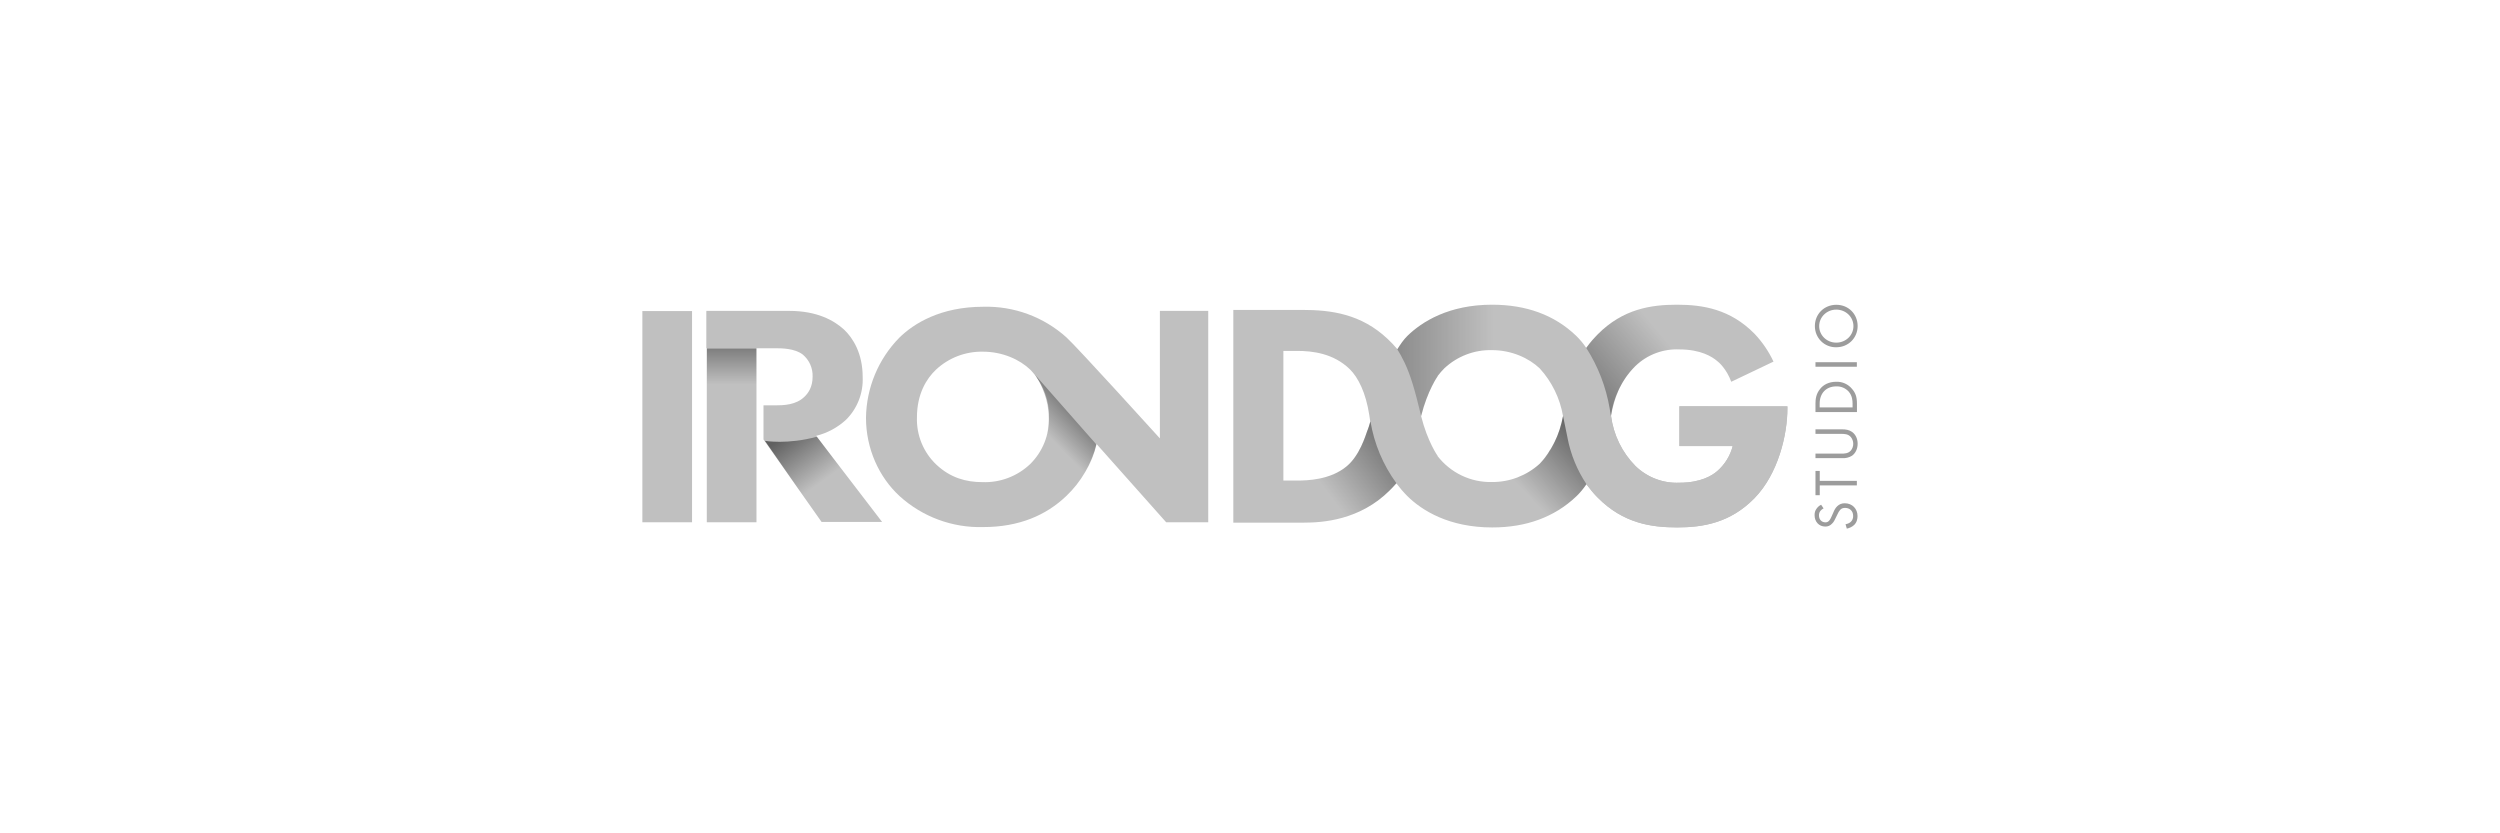 <svg xmlns:xlink="http://www.w3.org/1999/xlink" xmlns="http://www.w3.org/2000/svg" width="144" height="48" viewBox="0 0 144 48" fill="none">
<path d="M105.038 29.283C104.969 29.317 104.907 29.365 104.858 29.424C104.799 29.5 104.769 29.595 104.773 29.691C104.773 29.923 104.925 30.087 105.144 30.087C105.234 30.087 105.291 30.059 105.353 29.996C105.42 29.923 105.459 29.838 105.499 29.747L105.6 29.521C105.656 29.379 105.724 29.255 105.825 29.158C105.949 29.039 106.089 28.988 106.258 28.988C106.696 28.988 106.994 29.311 106.994 29.724C106.994 29.877 106.961 30.076 106.803 30.234C106.685 30.347 106.522 30.421 106.376 30.449L106.303 30.195C106.426 30.177 106.539 30.121 106.606 30.059C106.652 30.015 106.687 29.962 106.71 29.904C106.734 29.845 106.744 29.782 106.741 29.719C106.741 29.396 106.511 29.255 106.275 29.255C106.162 29.255 106.072 29.283 105.993 29.368C105.932 29.436 105.881 29.526 105.825 29.651L105.724 29.855C105.679 29.945 105.634 30.064 105.521 30.166C105.473 30.219 105.413 30.261 105.348 30.29C105.282 30.318 105.211 30.332 105.139 30.33C104.768 30.33 104.52 30.047 104.52 29.674C104.52 29.526 104.549 29.413 104.633 29.3C104.7 29.204 104.796 29.119 104.897 29.073L105.038 29.283ZM104.818 27.697H106.955V27.958H104.818V28.524H104.571V27.125H104.818V27.692V27.697ZM106.033 26.129C106.235 26.129 106.455 26.129 106.612 25.948C106.7 25.839 106.747 25.703 106.747 25.563C106.747 25.422 106.7 25.287 106.612 25.178C106.455 24.991 106.235 24.991 106.033 24.991H104.571V24.73H106.106C106.303 24.73 106.5 24.753 106.679 24.878C106.876 25.019 107 25.263 107 25.557C107 25.857 106.876 26.106 106.679 26.248C106.508 26.355 106.307 26.404 106.106 26.389H104.571V26.129H106.033ZM104.571 23.734V23.258C104.571 23.02 104.593 22.686 104.852 22.386C105.026 22.171 105.33 21.99 105.763 21.99C105.937 21.983 106.111 22.016 106.27 22.088C106.429 22.16 106.569 22.267 106.679 22.403C106.865 22.618 106.961 22.839 106.961 23.253V23.734H104.571ZM106.708 23.473V23.247C106.708 23.06 106.685 22.799 106.494 22.567C106.403 22.464 106.29 22.382 106.164 22.328C106.037 22.274 105.9 22.249 105.763 22.256C105.189 22.256 104.813 22.652 104.813 23.241V23.468H106.702L106.708 23.473ZM104.571 20.863H106.955V21.123H104.571V20.863ZM105.769 20.002C105.607 20.006 105.447 19.977 105.297 19.917C105.147 19.858 105.01 19.768 104.895 19.654C104.781 19.54 104.69 19.403 104.628 19.253C104.567 19.103 104.536 18.942 104.537 18.779C104.537 18.1 105.06 17.556 105.774 17.556C106.477 17.556 107 18.094 107 18.779C107 19.459 106.471 20.002 105.769 20.002ZM105.769 19.736C106.32 19.736 106.758 19.312 106.758 18.785C106.758 18.258 106.32 17.834 105.769 17.834C105.223 17.834 104.785 18.258 104.785 18.785C104.785 19.312 105.223 19.736 105.769 19.736Z" fill="#9C9C9C"/>
<path d="M43.573 17.936V30.081H40.711V17.936H43.567H43.573ZM39.862 17.919V30.081H37V17.919H39.856H39.862ZM66.81 17.913V25.251C66.81 25.251 62.076 20.025 61.43 19.436C60.115 18.253 58.401 17.621 56.639 17.669C54.177 17.669 52.63 18.632 51.793 19.459C50.59 20.688 49.905 22.337 49.881 24.062C49.881 25.846 50.629 27.482 51.815 28.575C53.134 29.772 54.859 30.41 56.634 30.359C58.708 30.359 60.26 29.674 61.413 28.575C62.27 27.764 62.876 26.719 63.156 25.568L67.17 30.081H69.594V17.907H66.816L66.81 17.913ZM59.333 26.735C58.967 27.081 58.537 27.351 58.066 27.529C57.596 27.707 57.096 27.789 56.594 27.771C55.633 27.771 54.739 27.516 53.941 26.769C53.571 26.421 53.279 25.997 53.085 25.527C52.891 25.056 52.799 24.549 52.816 24.04C52.816 22.692 53.367 21.808 53.912 21.293C54.646 20.608 55.616 20.236 56.617 20.257C57.747 20.257 58.736 20.71 59.344 21.293C59.694 21.654 59.969 22.08 60.154 22.549C60.338 23.018 60.428 23.518 60.418 24.023C60.434 24.526 60.347 25.027 60.16 25.494C59.973 25.961 59.691 26.384 59.333 26.735Z" fill="#C0C0C0"/>
<path d="M40.717 20.07H43.567V22.25H40.717V20.07Z" fill="url(#paint0_linear_2673_6877)"/>
<path d="M47.008 25.104C47.649 24.947 48.241 24.629 48.728 24.181C49.052 23.861 49.304 23.475 49.47 23.05C49.636 22.625 49.711 22.169 49.69 21.712C49.69 20.365 49.139 19.476 48.616 18.983C48.02 18.44 47.042 17.907 45.462 17.907H40.688V20.059H44.658C45.029 20.059 45.766 20.065 46.232 20.416C46.42 20.571 46.569 20.767 46.669 20.99C46.769 21.213 46.815 21.457 46.806 21.701C46.806 22.301 46.547 22.652 46.339 22.851C45.855 23.326 45.153 23.349 44.635 23.349H43.977V25.314L47.323 30.064H50.809L47.008 25.104Z" fill="#C0C0C0"/>
<path d="M44.062 25.393C44.062 25.393 45.366 25.619 47.053 25.155L50.843 30.138H47.362C47.362 30.127 44.062 25.393 44.062 25.393Z" fill="url(#paint1_linear_2673_6877)"/>
<path d="M96.733 23.4V25.693H99.803C99.659 26.258 99.345 26.764 98.904 27.143C98.623 27.386 97.97 27.805 96.733 27.805C96.269 27.826 95.805 27.751 95.37 27.585C94.935 27.42 94.538 27.167 94.203 26.843C93.434 26.065 92.94 25.054 92.798 23.966C92.944 23.094 93.27 21.984 94.203 21.084C94.539 20.76 94.936 20.508 95.371 20.344C95.806 20.179 96.269 20.106 96.733 20.127C97.97 20.127 98.623 20.552 98.909 20.795C98.994 20.852 99.455 21.254 99.719 21.99L102.153 20.829C101.877 20.237 101.506 19.694 101.057 19.221C99.663 17.805 98.077 17.551 96.598 17.551C95.103 17.551 93.489 17.788 92.027 19.261C91.831 19.459 91.611 19.702 91.386 20.014L91.381 20.008V20.019L91.37 20.042C91.198 19.785 91.001 19.548 90.779 19.334C89.531 18.14 87.906 17.551 85.949 17.551C83.459 17.551 81.907 18.525 81.058 19.357C80.855 19.561 80.664 19.816 80.49 20.127L80.462 20.082C80.299 19.889 80.124 19.708 79.939 19.532C78.404 18.077 76.661 17.851 75.014 17.851H71.039V30.104H75.109C76.161 30.104 78.314 29.974 80.035 28.258C80.169 28.128 80.299 27.986 80.428 27.839C80.625 28.099 80.839 28.349 81.064 28.575C81.907 29.407 83.459 30.381 85.955 30.381C87.9 30.381 89.531 29.793 90.79 28.592C90.998 28.394 91.195 28.156 91.375 27.89L91.386 27.913V27.924L91.392 27.918C91.617 28.218 91.831 28.473 92.033 28.671C93.495 30.144 95.103 30.381 96.604 30.381C98.088 30.381 99.657 30.121 101.046 28.711C102.429 27.295 102.952 25.03 102.952 23.541V23.411L96.733 23.4ZM78.764 24.787C78.651 25.11 78.308 26.254 77.561 26.865C76.627 27.641 75.312 27.68 74.71 27.68H73.923V20.212H74.71C75.593 20.212 76.807 20.348 77.746 21.265C78.235 21.746 78.674 22.624 78.871 23.909L78.927 24.289C78.871 24.498 78.814 24.668 78.764 24.798V24.787ZM89.284 25.919C89.126 26.213 88.925 26.48 88.688 26.712C87.932 27.398 86.949 27.773 85.933 27.765C85.331 27.778 84.734 27.65 84.19 27.389C83.646 27.128 83.171 26.744 82.801 26.265H82.812C82.812 26.265 82.227 25.45 81.856 23.966C82.227 22.483 82.812 21.667 82.812 21.667H82.801C82.93 21.492 83.065 21.344 83.194 21.214C83.936 20.519 84.919 20.143 85.933 20.167C87.074 20.167 88.069 20.631 88.688 21.22C89.389 21.988 89.856 22.943 90.031 23.972L89.936 24.368C89.802 24.92 89.584 25.447 89.289 25.931L89.284 25.919Z" fill="#C0C0C0"/>
<path d="M63.156 25.608L59.602 21.571C59.602 21.571 61.306 23.791 59.754 26.242L61.132 28.802C61.132 28.802 62.695 27.652 63.156 25.602V25.608Z" fill="url(#paint2_linear_2673_6877)"/>
<path d="M92.719 23.536L92.787 23.96C92.931 22.868 93.427 21.854 94.198 21.073C94.534 20.75 94.931 20.499 95.366 20.336C95.801 20.172 96.264 20.099 96.728 20.121C97.965 20.121 98.617 20.546 98.898 20.784C98.983 20.852 99.449 21.248 99.713 21.984L102.142 20.823C101.865 20.231 101.495 19.688 101.046 19.215C99.663 17.811 98.077 17.551 96.599 17.551C95.103 17.551 93.489 17.788 92.028 19.261C91.831 19.459 91.611 19.702 91.386 20.014L91.381 20.008V20.019L91.37 20.042C92.05 21.102 92.509 22.291 92.719 23.536Z" fill="url(#paint3_linear_2673_6877)"/>
<path d="M90.29 25.223L90.031 23.96C89.856 24.989 89.389 25.944 88.688 26.712C87.932 27.397 86.949 27.773 85.933 27.765C85.332 27.777 84.738 27.647 84.196 27.386C83.655 27.126 83.181 26.742 82.812 26.265C82.812 26.265 82.233 25.45 81.856 23.966C81.744 23.479 81.688 22.664 81.508 22.012L79.068 24.804C79.501 26.248 80.209 27.731 81.069 28.575C81.913 29.407 83.47 30.381 85.961 30.381C87.906 30.381 89.537 29.792 90.796 28.592C91.004 28.394 91.201 28.156 91.381 27.89C90.844 27.085 90.473 26.18 90.29 25.229V25.223Z" fill="url(#paint4_linear_2673_6877)"/>
<path d="M96.733 23.4V25.693H99.803C99.659 26.258 99.344 26.764 98.903 27.143C98.622 27.386 97.97 27.805 96.733 27.805C96.269 27.826 95.805 27.751 95.37 27.585C94.935 27.42 94.538 27.167 94.203 26.843C93.107 25.795 92.843 24.453 92.73 23.541C92.573 22.471 91.887 20.37 90.796 19.334C89.531 18.14 87.906 17.551 85.949 17.551C83.459 17.551 81.907 18.525 81.058 19.357C80.85 19.566 80.664 19.838 80.479 20.116C80.479 20.116 80.827 20.625 81.131 21.418C81.485 22.324 81.783 23.683 81.856 23.966C82.227 22.483 82.812 21.667 82.812 21.667H82.801C82.93 21.492 83.065 21.344 83.194 21.214C83.936 20.519 84.919 20.143 85.932 20.167C87.074 20.167 88.069 20.631 88.688 21.22C89.294 21.887 89.725 22.697 89.941 23.575C90.071 24.13 90.166 24.68 90.284 25.234C90.441 26.2 90.816 27.116 91.381 27.913V27.924L91.386 27.918C91.611 28.218 91.825 28.473 92.027 28.671C93.489 30.144 95.097 30.381 96.598 30.381C98.083 30.381 99.651 30.121 101.04 28.711C102.423 27.295 102.946 25.03 102.946 23.541V23.411L96.733 23.4Z" fill="url(#paint5_linear_2673_6877)"/>
<path d="M78.764 24.793C78.651 25.11 78.308 26.254 77.561 26.865C76.621 27.641 75.311 27.68 74.71 27.68H74.637C74.376 28.461 74.231 29.275 74.204 30.098H75.115C76.166 30.098 78.32 29.968 80.04 28.252C80.175 28.122 80.304 27.981 80.434 27.833C79.663 26.78 79.15 25.557 78.938 24.266C78.876 24.493 78.814 24.663 78.769 24.787L78.764 24.793Z" fill="url(#paint6_linear_2673_6877)"/>
<path d="M96.733 23.4V25.693H99.803C99.659 26.258 99.344 26.764 98.903 27.142C98.622 27.386 97.97 27.805 96.733 27.805C96.269 27.826 95.805 27.751 95.37 27.585C94.935 27.42 94.538 27.167 94.203 26.842C93.434 26.065 92.94 25.054 92.797 23.966L92.73 24.391C92.519 25.635 92.06 26.823 91.381 27.884L91.392 27.907V27.918L91.397 27.913C91.622 28.213 91.836 28.468 92.038 28.666C93.5 30.138 95.108 30.376 96.609 30.376C98.094 30.376 99.662 30.115 101.051 28.7C102.434 27.29 102.957 25.019 102.957 23.536V23.4H96.733Z" fill="#C0C0C0"/>
<defs>
<linearGradient id="paint0_linear_2673_6877" x1="42.145" y1="22.151" x2="42.145" y2="19.109" gradientUnits="userSpaceOnUse">
<stop stop-opacity="0"/>
<stop offset="1" stop-opacity="0.5"/>
</linearGradient>
<linearGradient id="paint1_linear_2673_6877" x1="47.397" y1="27.701" x2="45.392" y2="24.94" gradientUnits="userSpaceOnUse">
<stop stop-opacity="0"/>
<stop offset="1" stop-opacity="0.5"/>
</linearGradient>
<linearGradient id="paint2_linear_2673_6877" x1="60.998" y1="25.736" x2="63.089" y2="23.711" gradientUnits="userSpaceOnUse">
<stop stop-opacity="0"/>
<stop offset="1" stop-opacity="0.5"/>
</linearGradient>
<linearGradient id="paint3_linear_2673_6877" x1="96.768" y1="20.596" x2="91.063" y2="25.327" gradientUnits="userSpaceOnUse">
<stop stop-opacity="0"/>
<stop offset="1" stop-opacity="0.5"/>
</linearGradient>
<linearGradient id="paint4_linear_2673_6877" x1="85.596" y1="26.032" x2="89.076" y2="22.664" gradientUnits="userSpaceOnUse">
<stop stop-opacity="0"/>
<stop offset="1" stop-opacity="0.5"/>
</linearGradient>
<linearGradient id="paint5_linear_2673_6877" x1="86.01" y1="23.963" x2="75.765" y2="23.963" gradientUnits="userSpaceOnUse">
<stop stop-opacity="0"/>
<stop offset="1" stop-opacity="0.5"/>
</linearGradient>
<linearGradient id="paint6_linear_2673_6877" x1="76.488" y1="28.392" x2="81.172" y2="24.882" gradientUnits="userSpaceOnUse">
<stop stop-opacity="0"/>
<stop offset="1" stop-opacity="0.5"/>
</linearGradient>
</defs>
</svg>